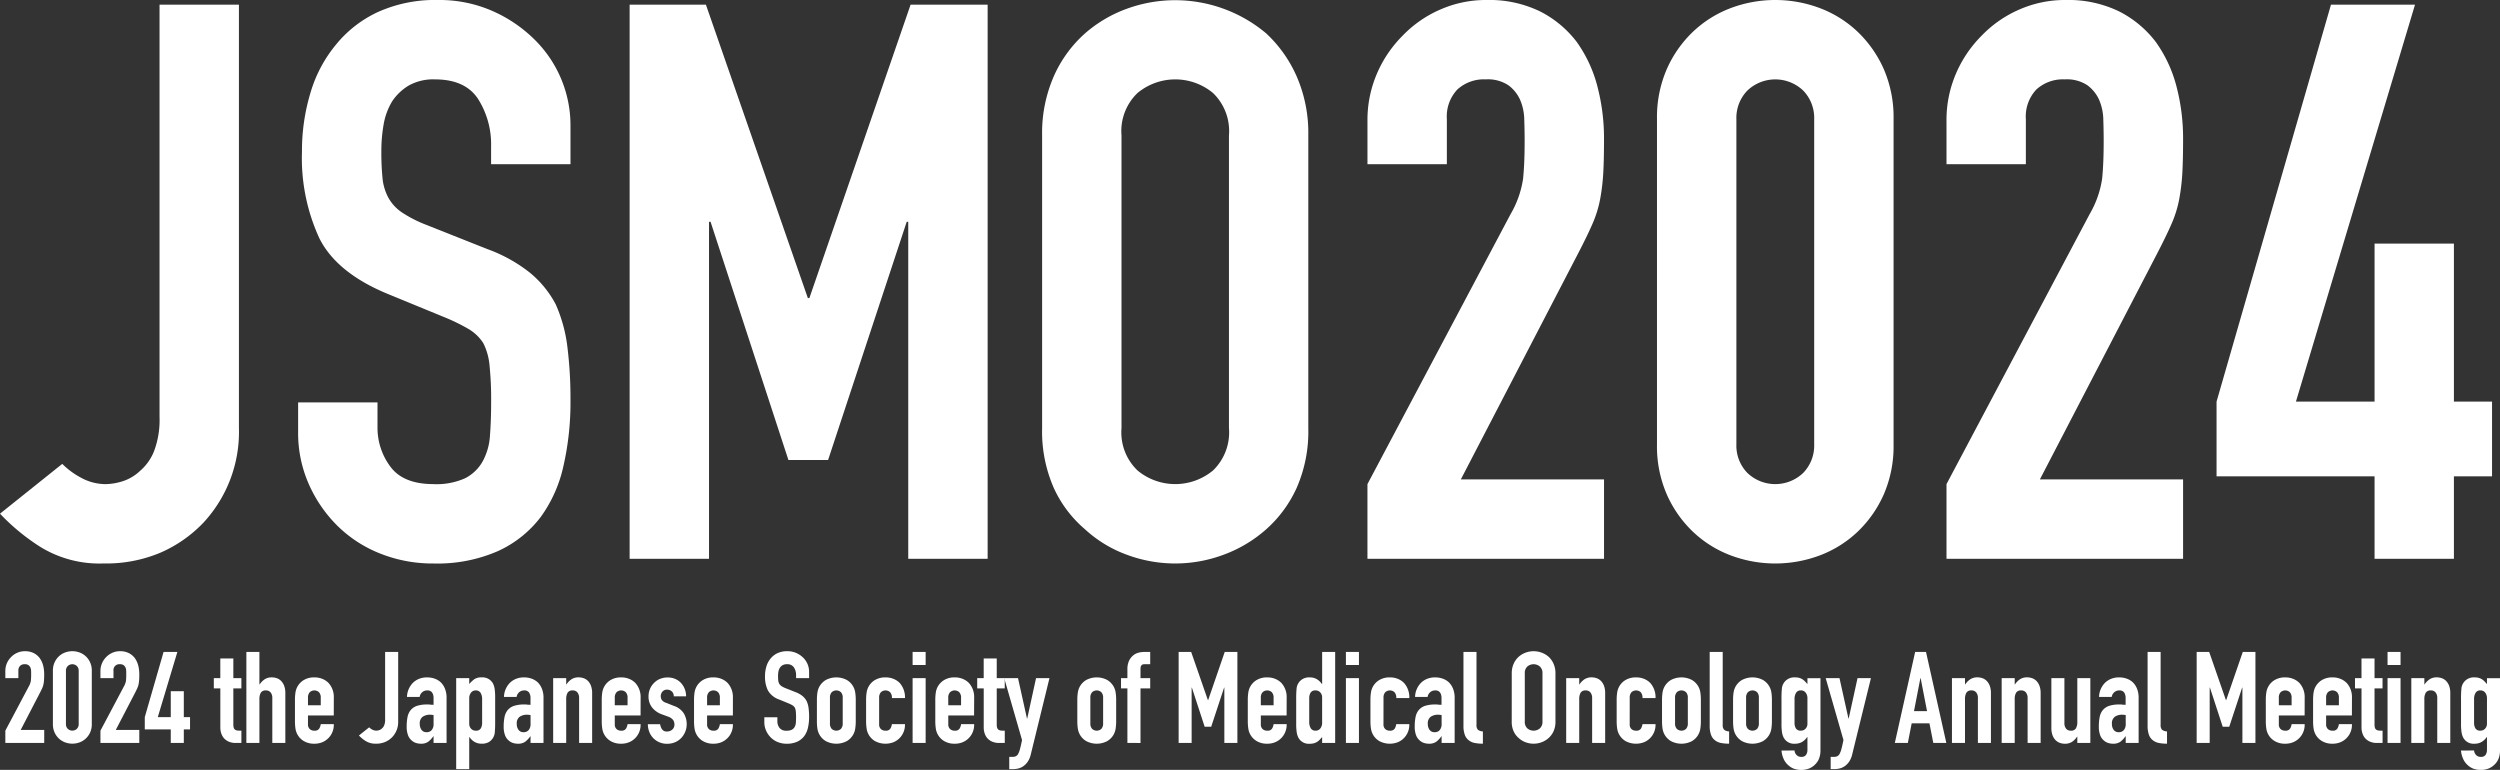 <svg id="レイヤー_1" data-name="レイヤー 1" xmlns="http://www.w3.org/2000/svg" width="281.082" height="86.562" viewBox="0 0 281.082 86.562">
  <rect x="0" y="0" width="281.082" height="86.562" fill="#333333" stroke="none"/>
  <defs>
    <style>
      .cls-1 {
        fill: #fff;
      }
    </style>
  </defs>
  <title>society-title</title>
  <g>
    <g>
      <path class="cls-1" d="M26.863.525v47.6a15,15,0,0,1-4.025,10.676,14.933,14.933,0,0,1-4.77,3.325,15.716,15.716,0,0,1-6.431,1.225,12.651,12.651,0,0,1-7.131-1.881A23.655,23.655,0,0,1,0,57.755l7-5.6a8.886,8.886,0,0,0,2.23,1.619,5.733,5.733,0,0,0,2.67.657,6.663,6.663,0,0,0,1.838-.307,5.135,5.135,0,0,0,2.012-1.182,5.669,5.669,0,0,0,1.576-2.231,9.929,9.929,0,0,0,.612-3.806V.525Z"/>
      <path class="cls-1" d="M64.141,18.464H55.215V16.451a9.529,9.529,0,0,0-1.444-5.294q-1.443-2.23-4.857-2.231a5.62,5.62,0,0,0-2.975.7,5.866,5.866,0,0,0-1.837,1.75,7.4,7.4,0,0,0-.963,2.582,16.944,16.944,0,0,0-.262,3.019,29.447,29.447,0,0,0,.131,3.062,5.814,5.814,0,0,0,.656,2.188A4.846,4.846,0,0,0,45.2,23.89a14,14,0,0,0,2.756,1.4L54.777,28a16.991,16.991,0,0,1,4.813,2.669,11.588,11.588,0,0,1,2.889,3.545,16.636,16.636,0,0,1,1.312,4.768,47.464,47.464,0,0,1,.35,6.082,32.068,32.068,0,0,1-.787,7.307,15.386,15.386,0,0,1-2.54,5.731A12.589,12.589,0,0,1,56,61.955a16.981,16.981,0,0,1-7.262,1.4A15.916,15.916,0,0,1,42.7,62.218a14.325,14.325,0,0,1-4.812-3.151A15.261,15.261,0,0,1,34.7,54.386a14.2,14.2,0,0,1-1.181-5.82V45.241h8.925v2.8a7.29,7.29,0,0,0,1.444,4.42q1.444,1.968,4.857,1.969a7.819,7.819,0,0,0,3.543-.657,4.707,4.707,0,0,0,1.969-1.881,6.914,6.914,0,0,0,.832-2.932q.132-1.707.131-3.807a37.621,37.621,0,0,0-.176-4.025,6.953,6.953,0,0,0-.7-2.537,4.928,4.928,0,0,0-1.619-1.575A21.111,21.111,0,0,0,50.053,35.7l-6.389-2.625q-5.775-2.363-7.744-6.257a21.511,21.511,0,0,1-1.969-9.757,22.6,22.6,0,0,1,.963-6.651A15.131,15.131,0,0,1,37.8,4.988a13.253,13.253,0,0,1,4.681-3.632A15.643,15.643,0,0,1,49.264,0a14.81,14.81,0,0,1,6.082,1.226,15.681,15.681,0,0,1,4.769,3.237,13.531,13.531,0,0,1,4.026,9.626Z"/>
      <path class="cls-1" d="M70.791,62.83V.525h8.576L90.83,33.516H91L102.381.525h8.662V62.83h-8.926V24.939h-.174L93.105,51.717H88.643L79.891,24.939h-.174V62.83Z"/>
      <path class="cls-1" d="M117.168,15.227a15.923,15.923,0,0,1,1.314-6.651,14.043,14.043,0,0,1,3.5-4.813,14.812,14.812,0,0,1,4.768-2.8,15.888,15.888,0,0,1,15.621,2.8,14.649,14.649,0,0,1,3.412,4.813,15.923,15.923,0,0,1,1.313,6.651v32.9a15.773,15.773,0,0,1-1.313,6.738,13.907,13.907,0,0,1-3.412,4.638,15.012,15.012,0,0,1-4.857,2.888,15.536,15.536,0,0,1-10.764,0,14.044,14.044,0,0,1-4.768-2.888,13.359,13.359,0,0,1-3.5-4.638,15.772,15.772,0,0,1-1.314-6.738Zm8.926,32.9a5.924,5.924,0,0,0,1.8,4.769,6.644,6.644,0,0,0,8.488,0,5.933,5.933,0,0,0,1.793-4.769v-32.9a5.938,5.938,0,0,0-1.793-4.77,6.648,6.648,0,0,0-8.488,0,5.929,5.929,0,0,0-1.8,4.77Z"/>
      <path class="cls-1" d="M153.746,62.83v-8.4l16.1-30.366a11.1,11.1,0,0,0,1.4-3.981q.173-1.707.174-4.244,0-1.137-.043-2.406A5.862,5.862,0,0,0,170.9,11.2a4.161,4.161,0,0,0-1.314-1.619,4.181,4.181,0,0,0-2.537-.656,4.413,4.413,0,0,0-3.193,1.137,4.41,4.41,0,0,0-1.182,3.326v5.075h-8.926v-4.9a13.174,13.174,0,0,1,1.051-5.25,13.557,13.557,0,0,1,2.887-4.288,13.11,13.11,0,0,1,4.2-2.931A12.732,12.732,0,0,1,167.135,0a13.085,13.085,0,0,1,5.994,1.27,11.971,11.971,0,0,1,4.156,3.456A15.078,15.078,0,0,1,179.6,9.714a23.083,23.083,0,0,1,.744,5.95q0,2.277-.086,3.807a23.293,23.293,0,0,1-.352,2.931,12.847,12.847,0,0,1-.875,2.8q-.612,1.4-1.662,3.413L164.246,53.9h16.1V62.83Z"/>
      <path class="cls-1" d="M186.3,13.389a13.584,13.584,0,0,1,1.094-5.6,13.1,13.1,0,0,1,2.931-4.2A12.618,12.618,0,0,1,194.566.919a14.239,14.239,0,0,1,10.065,0,12.627,12.627,0,0,1,4.244,2.669,13.163,13.163,0,0,1,2.932,4.2,13.633,13.633,0,0,1,1.093,5.6V49.967a13.625,13.625,0,0,1-1.093,5.6,13.135,13.135,0,0,1-2.932,4.2,12.627,12.627,0,0,1-4.244,2.669,14.253,14.253,0,0,1-10.065,0,12.618,12.618,0,0,1-4.242-2.669,13.07,13.07,0,0,1-2.931-4.2,13.576,13.576,0,0,1-1.094-5.6Zm8.926,36.578a4.4,4.4,0,0,0,1.224,3.193,4.543,4.543,0,0,0,6.3,0,4.413,4.413,0,0,0,1.225-3.193V13.389a4.421,4.421,0,0,0-1.225-3.195,4.548,4.548,0,0,0-6.3,0,4.412,4.412,0,0,0-1.224,3.195Z"/>
      <path class="cls-1" d="M218.85,62.83v-8.4l16.1-30.366a11.1,11.1,0,0,0,1.4-3.981q.173-1.707.173-4.244,0-1.137-.043-2.406A5.862,5.862,0,0,0,236,11.2a4.17,4.17,0,0,0-1.314-1.619,4.184,4.184,0,0,0-2.538-.656,4.414,4.414,0,0,0-3.193,1.137,4.414,4.414,0,0,0-1.182,3.326v5.075H218.85v-4.9a13.173,13.173,0,0,1,1.05-5.25,13.591,13.591,0,0,1,2.887-4.288,13.121,13.121,0,0,1,4.2-2.931A12.732,12.732,0,0,1,232.238,0a13.085,13.085,0,0,1,5.994,1.27,11.975,11.975,0,0,1,4.157,3.456,15.076,15.076,0,0,1,2.318,4.988,23.083,23.083,0,0,1,.744,5.95q0,2.277-.086,3.807a23.3,23.3,0,0,1-.351,2.931,12.847,12.847,0,0,1-.875,2.8q-.614,1.4-1.662,3.413L229.35,53.9h16.1V62.83Z"/>
      <path class="cls-1" d="M266.979,62.83V53.555H249.213v-8.4L262.078.525h9.449L258.139,45.153h8.84V27.39H275.9V45.153h4.287v8.4H275.9V62.83Z"/>
    </g>
    <g>
      <path class="cls-1" d="M.6,83.531V82.152l2.643-4.986a1.819,1.819,0,0,0,.231-.653c.018-.187.028-.419.028-.7,0-.125,0-.256-.007-.395a.957.957,0,0,0-.079-.366.671.671,0,0,0-.216-.266.685.685,0,0,0-.417-.108.723.723,0,0,0-.524.187.725.725,0,0,0-.194.546v.833H.6v-.805a2.168,2.168,0,0,1,.172-.862,2.228,2.228,0,0,1,.474-.7,2.161,2.161,0,0,1,.689-.481,2.091,2.091,0,0,1,.863-.179,2.147,2.147,0,0,1,.984.208,1.959,1.959,0,0,1,.683.567,2.491,2.491,0,0,1,.381.82,3.8,3.8,0,0,1,.122.976c0,.249-.005.458-.015.625a3.652,3.652,0,0,1-.058.482,2.1,2.1,0,0,1-.143.46c-.068.153-.158.339-.273.56L2.328,82.065H4.972v1.466Z"/>
      <path class="cls-1" d="M5.948,75.414a2.231,2.231,0,0,1,.18-.92,2.161,2.161,0,0,1,.481-.689,2.08,2.08,0,0,1,.7-.439,2.347,2.347,0,0,1,1.651,0,2.066,2.066,0,0,1,.7.439,2.164,2.164,0,0,1,.482.689,2.247,2.247,0,0,1,.179.92v6a2.251,2.251,0,0,1-.179.92,2.153,2.153,0,0,1-.482.689,2.066,2.066,0,0,1-.7.439,2.347,2.347,0,0,1-1.651,0,2.08,2.08,0,0,1-.7-.439,2.15,2.15,0,0,1-.481-.689,2.234,2.234,0,0,1-.18-.92Zm1.466,6a.718.718,0,0,0,.2.524.744.744,0,0,0,1.034,0,.723.723,0,0,0,.2-.524v-6a.723.723,0,0,0-.2-.524.744.744,0,0,0-1.034,0,.718.718,0,0,0-.2.524Z"/>
      <path class="cls-1" d="M11.293,83.531V82.152l2.644-4.986a1.835,1.835,0,0,0,.23-.653q.028-.281.028-.7c0-.125,0-.256-.007-.395a.939.939,0,0,0-.079-.366.668.668,0,0,0-.215-.266.687.687,0,0,0-.417-.108.661.661,0,0,0-.718.733v.833H11.293v-.805a2.169,2.169,0,0,1,.173-.862,2.209,2.209,0,0,1,.473-.7,2.166,2.166,0,0,1,.69-.481,2.087,2.087,0,0,1,.862-.179,2.154,2.154,0,0,1,.985.208,1.956,1.956,0,0,1,.682.567,2.491,2.491,0,0,1,.381.82,3.8,3.8,0,0,1,.122.976c0,.249,0,.458-.015.625a3.654,3.654,0,0,1-.057.482,2.051,2.051,0,0,1-.144.46c-.067.153-.158.339-.272.56l-2.155,4.151h2.643v1.466Z"/>
      <path class="cls-1" d="M19.2,83.531V82.008H16.278V80.629L18.391,73.3h1.551l-2.2,7.327H19.2V77.713h1.466v2.916h.7v1.379h-.7v1.523Z"/>
      <path class="cls-1" d="M24.77,76.247V74.034h1.465v2.213h.905V77.4h-.905v4.038a1.284,1.284,0,0,0,.05.4.4.4,0,0,0,.165.216.628.628,0,0,0,.28.086c.111.009.248.014.41.014v1.379h-.6a1.969,1.969,0,0,1-.841-.158,1.51,1.51,0,0,1-.539-.4,1.568,1.568,0,0,1-.294-.553,2.063,2.063,0,0,1-.093-.6V77.4h-.733V76.247Z"/>
      <path class="cls-1" d="M27.7,83.531V73.3h1.466v3.649h.028a2.09,2.09,0,0,1,.553-.567,1.422,1.422,0,0,1,.826-.223,1.675,1.675,0,0,1,.546.093,1.247,1.247,0,0,1,.489.309,1.575,1.575,0,0,1,.345.553,2.33,2.33,0,0,1,.129.826v5.589H30.617V78.488a.975.975,0,0,0-.187-.632.647.647,0,0,0-.532-.23.62.62,0,0,0-.575.259,1.452,1.452,0,0,0-.157.747v4.9Z"/>
      <path class="cls-1" d="M37.527,80.442h-2.9v.992a.7.7,0,0,0,.194.531.722.722,0,0,0,.525.187.577.577,0,0,0,.552-.244,1.315,1.315,0,0,0,.166-.489h1.465a2.1,2.1,0,0,1-.589,1.552,2.057,2.057,0,0,1-.689.474,2.278,2.278,0,0,1-.905.172,2.248,2.248,0,0,1-1.171-.287,1.952,1.952,0,0,1-.956-1.422,5.446,5.446,0,0,1-.057-.819v-2.4a5.465,5.465,0,0,1,.057-.819,1.957,1.957,0,0,1,.216-.66,1.982,1.982,0,0,1,.74-.762,2.248,2.248,0,0,1,1.171-.287,2.331,2.331,0,0,1,.912.172,2.04,2.04,0,0,1,.7.475,2.349,2.349,0,0,1,.574,1.623Zm-2.9-1.149h1.437V78.46a.89.89,0,0,0-.194-.625.763.763,0,0,0-1.049,0,.885.885,0,0,0-.194.625Z"/>
      <path class="cls-1" d="M44.768,73.3v7.815a2.461,2.461,0,0,1-.662,1.753,2.425,2.425,0,0,1-.783.546,2.563,2.563,0,0,1-1.055.2,2.076,2.076,0,0,1-1.171-.308,3.921,3.921,0,0,1-.741-.611l1.15-.92a1.422,1.422,0,0,0,.366.266.944.944,0,0,0,.439.108,1.082,1.082,0,0,0,.3-.05.847.847,0,0,0,.331-.194.933.933,0,0,0,.258-.367,1.6,1.6,0,0,0,.1-.625V73.3Z"/>
      <path class="cls-1" d="M48.747,83.531v-.747h-.028a2.711,2.711,0,0,1-.582.618,1.378,1.378,0,0,1-.826.215,1.833,1.833,0,0,1-.525-.079,1.346,1.346,0,0,1-.51-.294,1.4,1.4,0,0,1-.4-.582,2.7,2.7,0,0,1-.151-.984,5.2,5.2,0,0,1,.1-1.085,1.714,1.714,0,0,1,.373-.782,1.564,1.564,0,0,1,.7-.454,3.619,3.619,0,0,1,1.135-.15H48.2a.844.844,0,0,1,.158.014.952.952,0,0,0,.173.014,1.656,1.656,0,0,1,.215.015v-.762a1.129,1.129,0,0,0-.157-.618.636.636,0,0,0-.575-.244.826.826,0,0,0-.525.187.881.881,0,0,0-.308.546H45.759a2.346,2.346,0,0,1,.661-1.581,2.094,2.094,0,0,1,.689-.452,2.374,2.374,0,0,1,.906-.165,2.544,2.544,0,0,1,.862.144,1.963,1.963,0,0,1,.7.43,2.1,2.1,0,0,1,.459.719,2.692,2.692,0,0,1,.173,1.006v5.071Zm0-3.132a2.378,2.378,0,0,0-.4-.043,1.448,1.448,0,0,0-.812.223.9.9,0,0,0-.338.812,1.07,1.07,0,0,0,.2.674.671.671,0,0,0,.561.259.723.723,0,0,0,.582-.244,1.031,1.031,0,0,0,.208-.689Z"/>
      <path class="cls-1" d="M51.29,86.477V76.247h1.466v.661a3.631,3.631,0,0,1,.559-.532,1.373,1.373,0,0,1,.834-.215,1.333,1.333,0,0,1,1.279.69,1.948,1.948,0,0,1,.186.6,6.393,6.393,0,0,1,.058.962v2.773a11.222,11.222,0,0,1-.043,1.165,1.4,1.4,0,0,1-.661,1.077,1.539,1.539,0,0,1-.833.186,1.52,1.52,0,0,1-.769-.193,1.779,1.779,0,0,1-.582-.554h-.028v3.607Zm2.917-7.86a1.33,1.33,0,0,0-.173-.718.6.6,0,0,0-.546-.273.646.646,0,0,0-.531.252,1.008,1.008,0,0,0-.2.653v2.83a.8.8,0,0,0,.208.569.688.688,0,0,0,.524.222.6.6,0,0,0,.568-.258,1.185,1.185,0,0,0,.151-.6Z"/>
      <path class="cls-1" d="M59.651,83.531v-.747h-.028a2.69,2.69,0,0,1-.582.618,1.375,1.375,0,0,1-.826.215,1.833,1.833,0,0,1-.525-.079,1.35,1.35,0,0,1-.509-.294,1.407,1.407,0,0,1-.4-.582,2.722,2.722,0,0,1-.15-.984,5.207,5.207,0,0,1,.1-1.085,1.735,1.735,0,0,1,.373-.782,1.567,1.567,0,0,1,.705-.454,3.608,3.608,0,0,1,1.134-.15h.158a.863.863,0,0,1,.159.014.944.944,0,0,0,.173.014,1.653,1.653,0,0,1,.214.015v-.762a1.121,1.121,0,0,0-.157-.618.635.635,0,0,0-.575-.244.825.825,0,0,0-.524.187.883.883,0,0,0-.309.546H56.663a2.346,2.346,0,0,1,.661-1.581,2.1,2.1,0,0,1,.69-.452,2.365,2.365,0,0,1,.9-.165,2.536,2.536,0,0,1,.862.144,1.963,1.963,0,0,1,.7.43,2.086,2.086,0,0,1,.459.719,2.673,2.673,0,0,1,.173,1.006v5.071Zm0-3.132a2.378,2.378,0,0,0-.4-.043,1.445,1.445,0,0,0-.811.223.9.9,0,0,0-.338.812,1.064,1.064,0,0,0,.2.674.67.67,0,0,0,.56.259.722.722,0,0,0,.582-.244,1.031,1.031,0,0,0,.208-.689Z"/>
      <path class="cls-1" d="M62.194,83.531V76.247H63.66v.7h.028a2.09,2.09,0,0,1,.553-.567,1.422,1.422,0,0,1,.826-.223,1.675,1.675,0,0,1,.546.093,1.257,1.257,0,0,1,.49.309,1.588,1.588,0,0,1,.344.553,2.33,2.33,0,0,1,.129.826v5.589H65.111V78.488a.975.975,0,0,0-.187-.632.646.646,0,0,0-.531-.23.621.621,0,0,0-.576.259,1.452,1.452,0,0,0-.157.747v4.9Z"/>
      <path class="cls-1" d="M72.021,80.442h-2.9v.992a.7.7,0,0,0,.194.531.722.722,0,0,0,.525.187.579.579,0,0,0,.553-.244,1.331,1.331,0,0,0,.165-.489h1.465a2.1,2.1,0,0,1-.588,1.552,2.072,2.072,0,0,1-.69.474,2.275,2.275,0,0,1-.905.172,2.248,2.248,0,0,1-1.171-.287,1.952,1.952,0,0,1-.956-1.422,5.446,5.446,0,0,1-.057-.819v-2.4a5.465,5.465,0,0,1,.057-.819,1.957,1.957,0,0,1,.216-.66,1.989,1.989,0,0,1,.74-.762,2.248,2.248,0,0,1,1.171-.287,2.327,2.327,0,0,1,.912.172,2.04,2.04,0,0,1,.7.475,2.349,2.349,0,0,1,.574,1.623Zm-2.9-1.149h1.437V78.46a.89.89,0,0,0-.194-.625.763.763,0,0,0-1.049,0,.89.89,0,0,0-.194.625Z"/>
      <path class="cls-1" d="M75.757,78.287a.732.732,0,0,0-.237-.56.776.776,0,0,0-.51-.187.654.654,0,0,0-.532.223.772.772,0,0,0-.187.509.842.842,0,0,0,.1.4.934.934,0,0,0,.517.352l.862.344a2.1,2.1,0,0,1,1.127.863,2.379,2.379,0,0,1,.31,1.192,2.194,2.194,0,0,1-.166.855,2.251,2.251,0,0,1-.452.7,2.072,2.072,0,0,1-.69.474,2.2,2.2,0,0,1-.877.172,2.113,2.113,0,0,1-1.494-.56,2.059,2.059,0,0,1-.488-.682,2.442,2.442,0,0,1-.2-.956h1.379a1.38,1.38,0,0,0,.209.56.633.633,0,0,0,.582.259.866.866,0,0,0,.567-.208.715.715,0,0,0,.251-.582.851.851,0,0,0-.158-.517,1.243,1.243,0,0,0-.574-.373l-.7-.259a2.4,2.4,0,0,1-1.085-.769,1.966,1.966,0,0,1-.395-1.243,2.122,2.122,0,0,1,.172-.854,2.061,2.061,0,0,1,.475-.683,1.93,1.93,0,0,1,.674-.438,2.273,2.273,0,0,1,.833-.151,2.163,2.163,0,0,1,.827.157,1.9,1.9,0,0,1,.654.447,2.137,2.137,0,0,1,.431.681,2.254,2.254,0,0,1,.158.841Z"/>
      <path class="cls-1" d="M82.4,80.442h-2.9v.992a.7.7,0,0,0,.195.531.718.718,0,0,0,.524.187.579.579,0,0,0,.553-.244,1.331,1.331,0,0,0,.165-.489H82.4a2.1,2.1,0,0,1-.589,1.552,2.072,2.072,0,0,1-.69.474,2.275,2.275,0,0,1-.905.172,2.248,2.248,0,0,1-1.171-.287,1.952,1.952,0,0,1-.956-1.422,5.446,5.446,0,0,1-.057-.819v-2.4a5.465,5.465,0,0,1,.057-.819,1.957,1.957,0,0,1,.216-.66,1.989,1.989,0,0,1,.74-.762,2.248,2.248,0,0,1,1.171-.287,2.327,2.327,0,0,1,.912.172,2.04,2.04,0,0,1,.7.475,2.35,2.35,0,0,1,.575,1.623Zm-2.9-1.149h1.437V78.46a.89.89,0,0,0-.194-.625.761.761,0,0,0-1.048,0,.885.885,0,0,0-.195.625Z"/>
      <path class="cls-1" d="M90.971,76.247H89.506v-.331a1.567,1.567,0,0,0-.237-.869.879.879,0,0,0-.8-.366.929.929,0,0,0-.489.115.973.973,0,0,0-.3.287,1.239,1.239,0,0,0-.159.424,2.835,2.835,0,0,0-.043.5,4.964,4.964,0,0,0,.022.5.973.973,0,0,0,.108.359.783.783,0,0,0,.251.273,2.275,2.275,0,0,0,.453.229l1.121.446a2.8,2.8,0,0,1,.79.438,1.905,1.905,0,0,1,.474.582,2.683,2.683,0,0,1,.215.783,7.794,7.794,0,0,1,.058,1,5.275,5.275,0,0,1-.129,1.2,2.532,2.532,0,0,1-.417.942,2.089,2.089,0,0,1-.79.632,2.8,2.8,0,0,1-1.193.229,2.62,2.62,0,0,1-.991-.186,2.343,2.343,0,0,1-.79-.518,2.493,2.493,0,0,1-.524-.768,2.325,2.325,0,0,1-.2-.956v-.545h1.466v.46a1.2,1.2,0,0,0,.237.725.923.923,0,0,0,.8.323,1.284,1.284,0,0,0,.582-.108.773.773,0,0,0,.324-.309,1.135,1.135,0,0,0,.136-.481c.014-.187.022-.4.022-.625a6.237,6.237,0,0,0-.029-.661,1.139,1.139,0,0,0-.116-.416.791.791,0,0,0-.265-.259,3.509,3.509,0,0,0-.438-.216l-1.049-.431a2.318,2.318,0,0,1-1.271-1.027,3.526,3.526,0,0,1-.323-1.6,3.7,3.7,0,0,1,.157-1.092,2.488,2.488,0,0,1,.474-.891,2.19,2.19,0,0,1,.769-.6,2.576,2.576,0,0,1,1.113-.222,2.413,2.413,0,0,1,1,.2,2.567,2.567,0,0,1,.783.531,2.223,2.223,0,0,1,.661,1.58Z"/>
      <path class="cls-1" d="M91.848,78.689a5.471,5.471,0,0,1,.056-.819,1.952,1.952,0,0,1,.956-1.422,2.532,2.532,0,0,1,2.342,0,1.946,1.946,0,0,1,.955,1.422,5.459,5.459,0,0,1,.058.819v2.4a5.44,5.44,0,0,1-.058.819A1.946,1.946,0,0,1,95.2,83.33a2.532,2.532,0,0,1-2.342,0,1.952,1.952,0,0,1-.956-1.422,5.453,5.453,0,0,1-.056-.819Zm1.465,2.629a.882.882,0,0,0,.194.625.763.763,0,0,0,1.049,0,.886.886,0,0,0,.193-.625V78.46a.889.889,0,0,0-.193-.625.763.763,0,0,0-1.049,0,.885.885,0,0,0-.194.625Z"/>
      <path class="cls-1" d="M98.844,81.434a.7.7,0,0,0,.193.531.725.725,0,0,0,.525.187.578.578,0,0,0,.553-.244,1.313,1.313,0,0,0,.165-.489h1.466a2.1,2.1,0,0,1-.589,1.552,2.072,2.072,0,0,1-.69.474,2.5,2.5,0,0,1-2.076-.115,1.946,1.946,0,0,1-.955-1.422,5.312,5.312,0,0,1-.058-.819v-2.4a5.331,5.331,0,0,1,.058-.819,1.946,1.946,0,0,1,.955-1.422,2.253,2.253,0,0,1,1.171-.287,2.336,2.336,0,0,1,.913.172,2.045,2.045,0,0,1,.7.475,2.433,2.433,0,0,1,.575,1.68H100.28a.93.93,0,0,0-.194-.653.763.763,0,0,0-1.049,0,.889.889,0,0,0-.193.625Z"/>
      <path class="cls-1" d="M102.607,74.768V73.3h1.466v1.466Zm0,8.763V76.247h1.466v7.284Z"/>
      <path class="cls-1" d="M109.518,80.442h-2.9v.992a.7.7,0,0,0,.2.531.718.718,0,0,0,.524.187.579.579,0,0,0,.553-.244,1.313,1.313,0,0,0,.165-.489h1.466a2.1,2.1,0,0,1-.589,1.552,2.072,2.072,0,0,1-.69.474,2.275,2.275,0,0,1-.905.172,2.248,2.248,0,0,1-1.171-.287,1.952,1.952,0,0,1-.956-1.422,5.446,5.446,0,0,1-.057-.819v-2.4a5.465,5.465,0,0,1,.057-.819,1.957,1.957,0,0,1,.216-.66,1.989,1.989,0,0,1,.74-.762,2.248,2.248,0,0,1,1.171-.287,2.327,2.327,0,0,1,.912.172,2.03,2.03,0,0,1,.7.475,2.35,2.35,0,0,1,.575,1.623Zm-2.9-1.149h1.437V78.46a.89.89,0,0,0-.194-.625.761.761,0,0,0-1.048,0,.885.885,0,0,0-.2.625Z"/>
      <path class="cls-1" d="M110.6,76.247V74.034h1.466v2.213h.9V77.4h-.9v4.038a1.288,1.288,0,0,0,.049.4.405.405,0,0,0,.165.216.633.633,0,0,0,.281.086c.11.009.247.014.409.014v1.379h-.6a1.969,1.969,0,0,1-.841-.158,1.51,1.51,0,0,1-.539-.4,1.584,1.584,0,0,1-.294-.553,2.063,2.063,0,0,1-.093-.6V77.4h-.733V76.247Z"/>
      <path class="cls-1" d="M112.907,76.247h1.552l1.006,4.54h.028l.992-4.54h1.508L115.9,84.8a2.514,2.514,0,0,1-.324.8,2,2,0,0,1-.48.516,1.673,1.673,0,0,1-.582.28,2.557,2.557,0,0,1-.64.08h-.4V85.1h.33a1.1,1.1,0,0,0,.374-.058.609.609,0,0,0,.287-.259,2.57,2.57,0,0,0,.216-.567q.1-.366.229-1.013Z"/>
      <path class="cls-1" d="M121.126,78.689a5.465,5.465,0,0,1,.057-.819,1.944,1.944,0,0,1,.956-1.422,2.53,2.53,0,0,1,2.341,0,1.992,1.992,0,0,1,.741.762,2.026,2.026,0,0,1,.215.66,5.465,5.465,0,0,1,.057.819v2.4a5.446,5.446,0,0,1-.057.819,2.026,2.026,0,0,1-.215.66,1.978,1.978,0,0,1-.741.762,2.53,2.53,0,0,1-2.341,0,1.944,1.944,0,0,1-.956-1.422,5.446,5.446,0,0,1-.057-.819Zm1.465,2.629a.882.882,0,0,0,.194.625.763.763,0,0,0,1.049,0,.886.886,0,0,0,.193-.625V78.46a.889.889,0,0,0-.193-.625.763.763,0,0,0-1.049,0,.885.885,0,0,0-.194.625Z"/>
      <path class="cls-1" d="M126.757,83.531V77.4h-.718V76.247h.718v-.991a2.279,2.279,0,0,1,.158-.9,1.729,1.729,0,0,1,.431-.61,1.48,1.48,0,0,1,.6-.345,2.427,2.427,0,0,1,.7-.1h.675v1.379h-.661q-.43,0-.43.5v1.063h1.091V77.4h-1.091v6.135Z"/>
      <path class="cls-1" d="M132.518,83.531V73.3h1.408l1.882,5.416h.029L137.7,73.3h1.423V83.531h-1.466v-6.22h-.028l-1.451,4.4h-.734l-1.436-4.4h-.029v6.22Z"/>
      <path class="cls-1" d="M144.658,80.442h-2.9v.992a.7.7,0,0,0,.194.531.722.722,0,0,0,.525.187.577.577,0,0,0,.552-.244,1.3,1.3,0,0,0,.165-.489h1.466a2.1,2.1,0,0,1-.589,1.552,2.067,2.067,0,0,1-.689.474,2.278,2.278,0,0,1-.905.172,2.248,2.248,0,0,1-1.171-.287,1.944,1.944,0,0,1-.956-1.422,5.446,5.446,0,0,1-.057-.819v-2.4a5.465,5.465,0,0,1,.057-.819,1.944,1.944,0,0,1,.956-1.422,2.248,2.248,0,0,1,1.171-.287,2.331,2.331,0,0,1,.912.172,2.04,2.04,0,0,1,.7.475,2.349,2.349,0,0,1,.574,1.623Zm-2.9-1.149h1.436V78.46a.889.889,0,0,0-.193-.625.763.763,0,0,0-1.049,0,.885.885,0,0,0-.194.625Z"/>
      <path class="cls-1" d="M148.652,83.531V82.87c-.1.106-.187.2-.273.3a1.515,1.515,0,0,1-.287.237,1.4,1.4,0,0,1-.36.158,1.71,1.71,0,0,1-.474.057,1.316,1.316,0,0,1-1.279-.689,1.982,1.982,0,0,1-.186-.6,6.268,6.268,0,0,1-.058-.963V78.589a11.458,11.458,0,0,1,.043-1.164,1.387,1.387,0,0,1,.676-1.077,1.459,1.459,0,0,1,.818-.187,1.527,1.527,0,0,1,.769.193,1.78,1.78,0,0,1,.582.554h.029V73.3h1.465V83.531ZM147.2,81.16a1.329,1.329,0,0,0,.172.719.6.6,0,0,0,.546.273.648.648,0,0,0,.532-.252,1.012,1.012,0,0,0,.2-.653V78.416a.8.8,0,0,0-.209-.567.683.683,0,0,0-.524-.223.6.6,0,0,0-.567.259,1.174,1.174,0,0,0-.151.6Z"/>
      <path class="cls-1" d="M151.324,74.768V73.3h1.466v1.466Zm0,8.763V76.247h1.466v7.284Z"/>
      <path class="cls-1" d="M155.548,81.434a.7.7,0,0,0,.193.531.725.725,0,0,0,.525.187.577.577,0,0,0,.553-.244,1.313,1.313,0,0,0,.165-.489h1.466a2.1,2.1,0,0,1-.589,1.552,2.072,2.072,0,0,1-.69.474,2.5,2.5,0,0,1-2.076-.115,1.946,1.946,0,0,1-.955-1.422,5.44,5.44,0,0,1-.058-.819v-2.4a5.459,5.459,0,0,1,.058-.819,1.946,1.946,0,0,1,.955-1.422,2.253,2.253,0,0,1,1.171-.287,2.332,2.332,0,0,1,.913.172,2.035,2.035,0,0,1,.7.475,2.433,2.433,0,0,1,.575,1.68h-1.466a.93.93,0,0,0-.194-.653.763.763,0,0,0-1.049,0,.889.889,0,0,0-.193.625Z"/>
      <path class="cls-1" d="M162.084,83.531v-.747h-.028a2.711,2.711,0,0,1-.582.618,1.379,1.379,0,0,1-.827.215,1.831,1.831,0,0,1-.524-.079,1.346,1.346,0,0,1-.51-.294,1.4,1.4,0,0,1-.4-.582,2.7,2.7,0,0,1-.151-.984,5.2,5.2,0,0,1,.1-1.085,1.714,1.714,0,0,1,.373-.782,1.564,1.564,0,0,1,.7-.454,3.619,3.619,0,0,1,1.135-.15h.158a.852.852,0,0,1,.158.014.952.952,0,0,0,.173.014,1.656,1.656,0,0,1,.215.015v-.762a1.129,1.129,0,0,0-.157-.618.636.636,0,0,0-.575-.244.826.826,0,0,0-.525.187.881.881,0,0,0-.308.546H159.1a2.342,2.342,0,0,1,.661-1.581,2.094,2.094,0,0,1,.689-.452,2.374,2.374,0,0,1,.906-.165,2.544,2.544,0,0,1,.862.144,1.972,1.972,0,0,1,.7.43,2.1,2.1,0,0,1,.459.719,2.692,2.692,0,0,1,.173,1.006v5.071Zm0-3.132a2.378,2.378,0,0,0-.4-.043,1.448,1.448,0,0,0-.812.223.9.9,0,0,0-.338.812,1.07,1.07,0,0,0,.2.674.671.671,0,0,0,.561.259.723.723,0,0,0,.582-.244,1.031,1.031,0,0,0,.208-.689Z"/>
      <path class="cls-1" d="M164.541,73.3h1.465v8.175a.808.808,0,0,0,.151.567.949.949,0,0,0,.568.194v1.379a4.7,4.7,0,0,1-.906-.079,1.548,1.548,0,0,1-.689-.309,1.327,1.327,0,0,1-.439-.61,3,3,0,0,1-.15-1.042Z"/>
      <path class="cls-1" d="M169.971,75.716a2.6,2.6,0,0,1,.216-1.093,2.3,2.3,0,0,1,.574-.79,2.436,2.436,0,0,1,.783-.46,2.6,2.6,0,0,1,2.564.46,2.424,2.424,0,0,1,.561.79,2.613,2.613,0,0,1,.216,1.093v5.4a2.587,2.587,0,0,1-.216,1.107,2.288,2.288,0,0,1-.561.761,2.443,2.443,0,0,1-.8.474,2.552,2.552,0,0,1-1.768,0,2.288,2.288,0,0,1-.783-.474,2.179,2.179,0,0,1-.574-.761,2.572,2.572,0,0,1-.216-1.107Zm1.466,5.4a.973.973,0,0,0,.293.783,1.09,1.09,0,0,0,1.394,0,.974.974,0,0,0,.3-.783v-5.4a.974.974,0,0,0-.3-.783,1.09,1.09,0,0,0-1.394,0,.973.973,0,0,0-.293.783Z"/>
      <path class="cls-1" d="M176.091,83.531V76.247h1.466v.7h.028a2.076,2.076,0,0,1,.553-.567,1.422,1.422,0,0,1,.826-.223,1.684,1.684,0,0,1,.546.093,1.261,1.261,0,0,1,.489.309,1.575,1.575,0,0,1,.345.553,2.33,2.33,0,0,1,.129.826v5.589h-1.465V78.488a.976.976,0,0,0-.188-.632.645.645,0,0,0-.531-.23.619.619,0,0,0-.575.259,1.442,1.442,0,0,0-.157.747v4.9Z"/>
      <path class="cls-1" d="M183.231,81.434a.7.7,0,0,0,.194.531.723.723,0,0,0,.524.187.579.579,0,0,0,.554-.244,1.331,1.331,0,0,0,.165-.489h1.466a2.1,2.1,0,0,1-.589,1.552,2.066,2.066,0,0,1-.691.474,2.5,2.5,0,0,1-2.076-.115,1.954,1.954,0,0,1-.955-1.422,5.446,5.446,0,0,1-.057-.819v-2.4a5.465,5.465,0,0,1,.057-.819,1.954,1.954,0,0,1,.955-1.422,2.256,2.256,0,0,1,1.171-.287,2.329,2.329,0,0,1,.913.172,2.04,2.04,0,0,1,.7.475,2.438,2.438,0,0,1,.575,1.68h-1.466a.93.93,0,0,0-.194-.653.763.763,0,0,0-1.049,0,.89.89,0,0,0-.194.625Z"/>
      <path class="cls-1" d="M186.866,78.689a5.465,5.465,0,0,1,.057-.819,1.957,1.957,0,0,1,.216-.66,1.989,1.989,0,0,1,.74-.762,2.532,2.532,0,0,1,2.342,0,1.946,1.946,0,0,1,.955,1.422,5.465,5.465,0,0,1,.057.819v2.4a5.446,5.446,0,0,1-.057.819,1.946,1.946,0,0,1-.955,1.422,2.532,2.532,0,0,1-2.342,0,1.952,1.952,0,0,1-.956-1.422,5.446,5.446,0,0,1-.057-.819Zm1.465,2.629a.886.886,0,0,0,.194.625.763.763,0,0,0,1.049,0,.886.886,0,0,0,.194-.625V78.46a.89.89,0,0,0-.194-.625.763.763,0,0,0-1.049,0,.89.89,0,0,0-.194.625Z"/>
      <path class="cls-1" d="M192.225,73.3h1.464v8.175a.8.8,0,0,0,.152.567.946.946,0,0,0,.567.194v1.379a4.684,4.684,0,0,1-.905-.079,1.552,1.552,0,0,1-.69-.309,1.333,1.333,0,0,1-.438-.61,2.974,2.974,0,0,1-.15-1.042Z"/>
      <path class="cls-1" d="M194.854,78.689a5.471,5.471,0,0,1,.056-.819,1.952,1.952,0,0,1,.956-1.422,2.532,2.532,0,0,1,2.342,0,1.946,1.946,0,0,1,.955,1.422,5.459,5.459,0,0,1,.058.819v2.4a5.44,5.44,0,0,1-.058.819,1.946,1.946,0,0,1-.955,1.422,2.532,2.532,0,0,1-2.342,0,1.952,1.952,0,0,1-.956-1.422,5.453,5.453,0,0,1-.056-.819Zm1.464,2.629a.882.882,0,0,0,.195.625.763.763,0,0,0,1.049,0,.891.891,0,0,0,.193-.625V78.46a.894.894,0,0,0-.193-.625.763.763,0,0,0-1.049,0,.885.885,0,0,0-.195.625Z"/>
      <path class="cls-1" d="M201.764,84.379a.8.8,0,0,0,.208.488.7.7,0,0,0,.567.231.594.594,0,0,0,.518-.223.97.97,0,0,0,.158-.568V82.87h-.029a1.789,1.789,0,0,1-.582.554,1.55,1.55,0,0,1-.784.193,1.313,1.313,0,0,1-1.278-.689,1.981,1.981,0,0,1-.187-.6,6.289,6.289,0,0,1-.057-.963V78.589a11.458,11.458,0,0,1,.043-1.164,1.382,1.382,0,0,1,.676-1.077,1.457,1.457,0,0,1,.818-.187,1.67,1.67,0,0,1,.467.057,1.429,1.429,0,0,1,.352.158,1.484,1.484,0,0,1,.287.237c.086.091.177.19.274.3v-.661h1.465v8.175a2.477,2.477,0,0,1-.122.755,1.842,1.842,0,0,1-.395.681,2.042,2.042,0,0,1-.69.511,2.341,2.341,0,0,1-.992.193,2.385,2.385,0,0,1-.689-.107,1.817,1.817,0,0,1-.661-.366,2.023,2.023,0,0,1-.538-.654,2.853,2.853,0,0,1-.295-1.056Zm0-3.089a1.175,1.175,0,0,0,.15.6.6.6,0,0,0,.567.258.69.69,0,0,0,.525-.222.8.8,0,0,0,.209-.569v-2.83a1.02,1.02,0,0,0-.2-.653.65.65,0,0,0-.533-.252.6.6,0,0,0-.545.273,1.321,1.321,0,0,0-.172.718Z"/>
      <path class="cls-1" d="M205.269,76.247h1.551l1.006,4.54h.028l.993-4.54h1.507l-2.1,8.549a2.514,2.514,0,0,1-.323.8,2.006,2.006,0,0,1-.481.516,1.665,1.665,0,0,1-.582.28,2.557,2.557,0,0,1-.64.08h-.4V85.1h.33a1.1,1.1,0,0,0,.374-.058.6.6,0,0,0,.287-.259,2.52,2.52,0,0,0,.216-.567q.1-.366.23-1.013Z"/>
      <path class="cls-1" d="M213.041,83.531,215.326,73.3h1.221l2.284,10.229h-1.465l-.431-2.2h-2l-.431,2.2Zm3.621-3.577-.719-3.707h-.028l-.719,3.707Z"/>
      <path class="cls-1" d="M219.464,83.531V76.247h1.466v.7h.028a2.076,2.076,0,0,1,.553-.567,1.422,1.422,0,0,1,.826-.223,1.68,1.68,0,0,1,.546.093,1.254,1.254,0,0,1,.489.309,1.575,1.575,0,0,1,.345.553,2.33,2.33,0,0,1,.129.826v5.589h-1.465V78.488a.976.976,0,0,0-.188-.632.645.645,0,0,0-.531-.23.619.619,0,0,0-.575.259,1.442,1.442,0,0,0-.157.747v4.9Z"/>
      <path class="cls-1" d="M225.053,83.531V76.247h1.466v.7h.028a2.076,2.076,0,0,1,.553-.567,1.42,1.42,0,0,1,.826-.223,1.684,1.684,0,0,1,.546.093,1.261,1.261,0,0,1,.489.309,1.59,1.59,0,0,1,.345.553,2.33,2.33,0,0,1,.129.826v5.589H227.97V78.488a.976.976,0,0,0-.188-.632.646.646,0,0,0-.531-.23.619.619,0,0,0-.575.259,1.442,1.442,0,0,0-.157.747v4.9Z"/>
      <path class="cls-1" d="M235.023,76.247v7.284h-1.464v-.7h-.03a2.105,2.105,0,0,1-.552.568,1.433,1.433,0,0,1-.827.222,1.684,1.684,0,0,1-.546-.093,1.28,1.28,0,0,1-.489-.309,1.565,1.565,0,0,1-.344-.553,2.322,2.322,0,0,1-.129-.826V76.247h1.465V81.29a.97.97,0,0,0,.187.632.646.646,0,0,0,.531.23.62.62,0,0,0,.575-.258,1.452,1.452,0,0,0,.159-.748v-4.9Z"/>
      <path class="cls-1" d="M239,83.531v-.747h-.028a2.711,2.711,0,0,1-.582.618,1.379,1.379,0,0,1-.827.215,1.831,1.831,0,0,1-.524-.079,1.346,1.346,0,0,1-.51-.294,1.4,1.4,0,0,1-.4-.582,2.7,2.7,0,0,1-.151-.984,5.2,5.2,0,0,1,.1-1.085,1.714,1.714,0,0,1,.373-.782,1.564,1.564,0,0,1,.7-.454,3.619,3.619,0,0,1,1.135-.15h.158a.852.852,0,0,1,.158.014.952.952,0,0,0,.173.014,1.668,1.668,0,0,1,.215.015v-.762a1.129,1.129,0,0,0-.157-.618.636.636,0,0,0-.575-.244.826.826,0,0,0-.525.187.881.881,0,0,0-.308.546h-1.423a2.342,2.342,0,0,1,.661-1.581,2.094,2.094,0,0,1,.689-.452,2.374,2.374,0,0,1,.906-.165,2.544,2.544,0,0,1,.862.144,1.972,1.972,0,0,1,.7.43,2.1,2.1,0,0,1,.459.719,2.692,2.692,0,0,1,.173,1.006v5.071Zm0-3.132a2.378,2.378,0,0,0-.4-.043,1.448,1.448,0,0,0-.812.223.9.9,0,0,0-.338.812,1.07,1.07,0,0,0,.2.674.671.671,0,0,0,.561.259.723.723,0,0,0,.582-.244,1.031,1.031,0,0,0,.208-.689Z"/>
      <path class="cls-1" d="M241.46,73.3h1.465v8.175a.808.808,0,0,0,.151.567.949.949,0,0,0,.568.194v1.379a4.7,4.7,0,0,1-.906-.079,1.548,1.548,0,0,1-.689-.309,1.327,1.327,0,0,1-.439-.61,3,3,0,0,1-.15-1.042Z"/>
      <path class="cls-1" d="M246.976,83.531V73.3h1.408l1.882,5.416h.029l1.867-5.416h1.423V83.531h-1.466v-6.22h-.028l-1.451,4.4h-.734l-1.436-4.4h-.029v6.22Z"/>
      <path class="cls-1" d="M259.116,80.442h-2.9v.992a.7.7,0,0,0,.194.531.722.722,0,0,0,.525.187.577.577,0,0,0,.552-.244,1.3,1.3,0,0,0,.165-.489h1.466a2.1,2.1,0,0,1-.589,1.552,2.067,2.067,0,0,1-.689.474,2.278,2.278,0,0,1-.905.172,2.248,2.248,0,0,1-1.171-.287,1.944,1.944,0,0,1-.956-1.422,5.446,5.446,0,0,1-.057-.819v-2.4a5.465,5.465,0,0,1,.057-.819,1.944,1.944,0,0,1,.956-1.422,2.248,2.248,0,0,1,1.171-.287,2.331,2.331,0,0,1,.912.172,2.04,2.04,0,0,1,.7.475,2.349,2.349,0,0,1,.574,1.623Zm-2.9-1.149h1.436V78.46a.889.889,0,0,0-.193-.625.763.763,0,0,0-1.049,0,.885.885,0,0,0-.194.625Z"/>
      <path class="cls-1" d="M264.432,80.442h-2.9v.992a.7.7,0,0,0,.195.531.72.72,0,0,0,.524.187.579.579,0,0,0,.553-.244,1.313,1.313,0,0,0,.165-.489h1.466a2.1,2.1,0,0,1-.589,1.552,2.072,2.072,0,0,1-.69.474,2.275,2.275,0,0,1-.905.172,2.248,2.248,0,0,1-1.171-.287,1.952,1.952,0,0,1-.956-1.422,5.446,5.446,0,0,1-.057-.819v-2.4a5.465,5.465,0,0,1,.057-.819,1.957,1.957,0,0,1,.216-.66,1.989,1.989,0,0,1,.74-.762,2.248,2.248,0,0,1,1.171-.287,2.327,2.327,0,0,1,.912.172,2.03,2.03,0,0,1,.7.475,2.35,2.35,0,0,1,.575,1.623Zm-2.9-1.149h1.437V78.46a.89.89,0,0,0-.194-.625.761.761,0,0,0-1.048,0,.885.885,0,0,0-.195.625Z"/>
      <path class="cls-1" d="M265.509,76.247V74.034h1.466v2.213h.9V77.4h-.9v4.038a1.288,1.288,0,0,0,.049.4.405.405,0,0,0,.165.216.633.633,0,0,0,.281.086c.11.009.247.014.409.014v1.379h-.6a1.962,1.962,0,0,1-.84-.158,1.505,1.505,0,0,1-.54-.4,1.566,1.566,0,0,1-.293-.553,2.032,2.032,0,0,1-.094-.6V77.4h-.733V76.247Z"/>
      <path class="cls-1" d="M268.439,74.768V73.3H269.9v1.466Zm0,8.763V76.247H269.9v7.284Z"/>
      <path class="cls-1" d="M271.111,83.531V76.247h1.466v.7h.028a2.09,2.09,0,0,1,.553-.567,1.422,1.422,0,0,1,.826-.223,1.675,1.675,0,0,1,.546.093,1.257,1.257,0,0,1,.49.309,1.588,1.588,0,0,1,.344.553,2.33,2.33,0,0,1,.129.826v5.589h-1.465V78.488a.975.975,0,0,0-.187-.632.646.646,0,0,0-.531-.23.621.621,0,0,0-.576.259,1.452,1.452,0,0,0-.157.747v4.9Z"/>
      <path class="cls-1" d="M278.166,84.379a.808.808,0,0,0,.208.488.7.7,0,0,0,.567.231.592.592,0,0,0,.518-.223.97.97,0,0,0,.158-.568V82.87h-.029a1.779,1.779,0,0,1-.582.554,1.546,1.546,0,0,1-.783.193,1.315,1.315,0,0,1-1.279-.689,1.954,1.954,0,0,1-.186-.6,6.268,6.268,0,0,1-.058-.963V78.589a11.458,11.458,0,0,1,.043-1.164,1.385,1.385,0,0,1,.676-1.077,1.459,1.459,0,0,1,.818-.187,1.67,1.67,0,0,1,.467.057,1.453,1.453,0,0,1,.353.158,1.515,1.515,0,0,1,.287.237c.086.091.177.19.273.3v-.661h1.465v8.175a2.477,2.477,0,0,1-.122.755,1.842,1.842,0,0,1-.395.681,2.032,2.032,0,0,1-.69.511,2.333,2.333,0,0,1-.991.193,2.392,2.392,0,0,1-.69-.107,1.817,1.817,0,0,1-.661-.366,2.036,2.036,0,0,1-.538-.654,2.872,2.872,0,0,1-.3-1.056Zm0-3.089a1.184,1.184,0,0,0,.15.6.6.6,0,0,0,.568.258.686.686,0,0,0,.524-.222.8.8,0,0,0,.209-.569v-2.83a1.014,1.014,0,0,0-.2-.653.649.649,0,0,0-.532-.252.6.6,0,0,0-.546.273,1.33,1.33,0,0,0-.172.718Z"/>
    </g>
  </g>
</svg>
